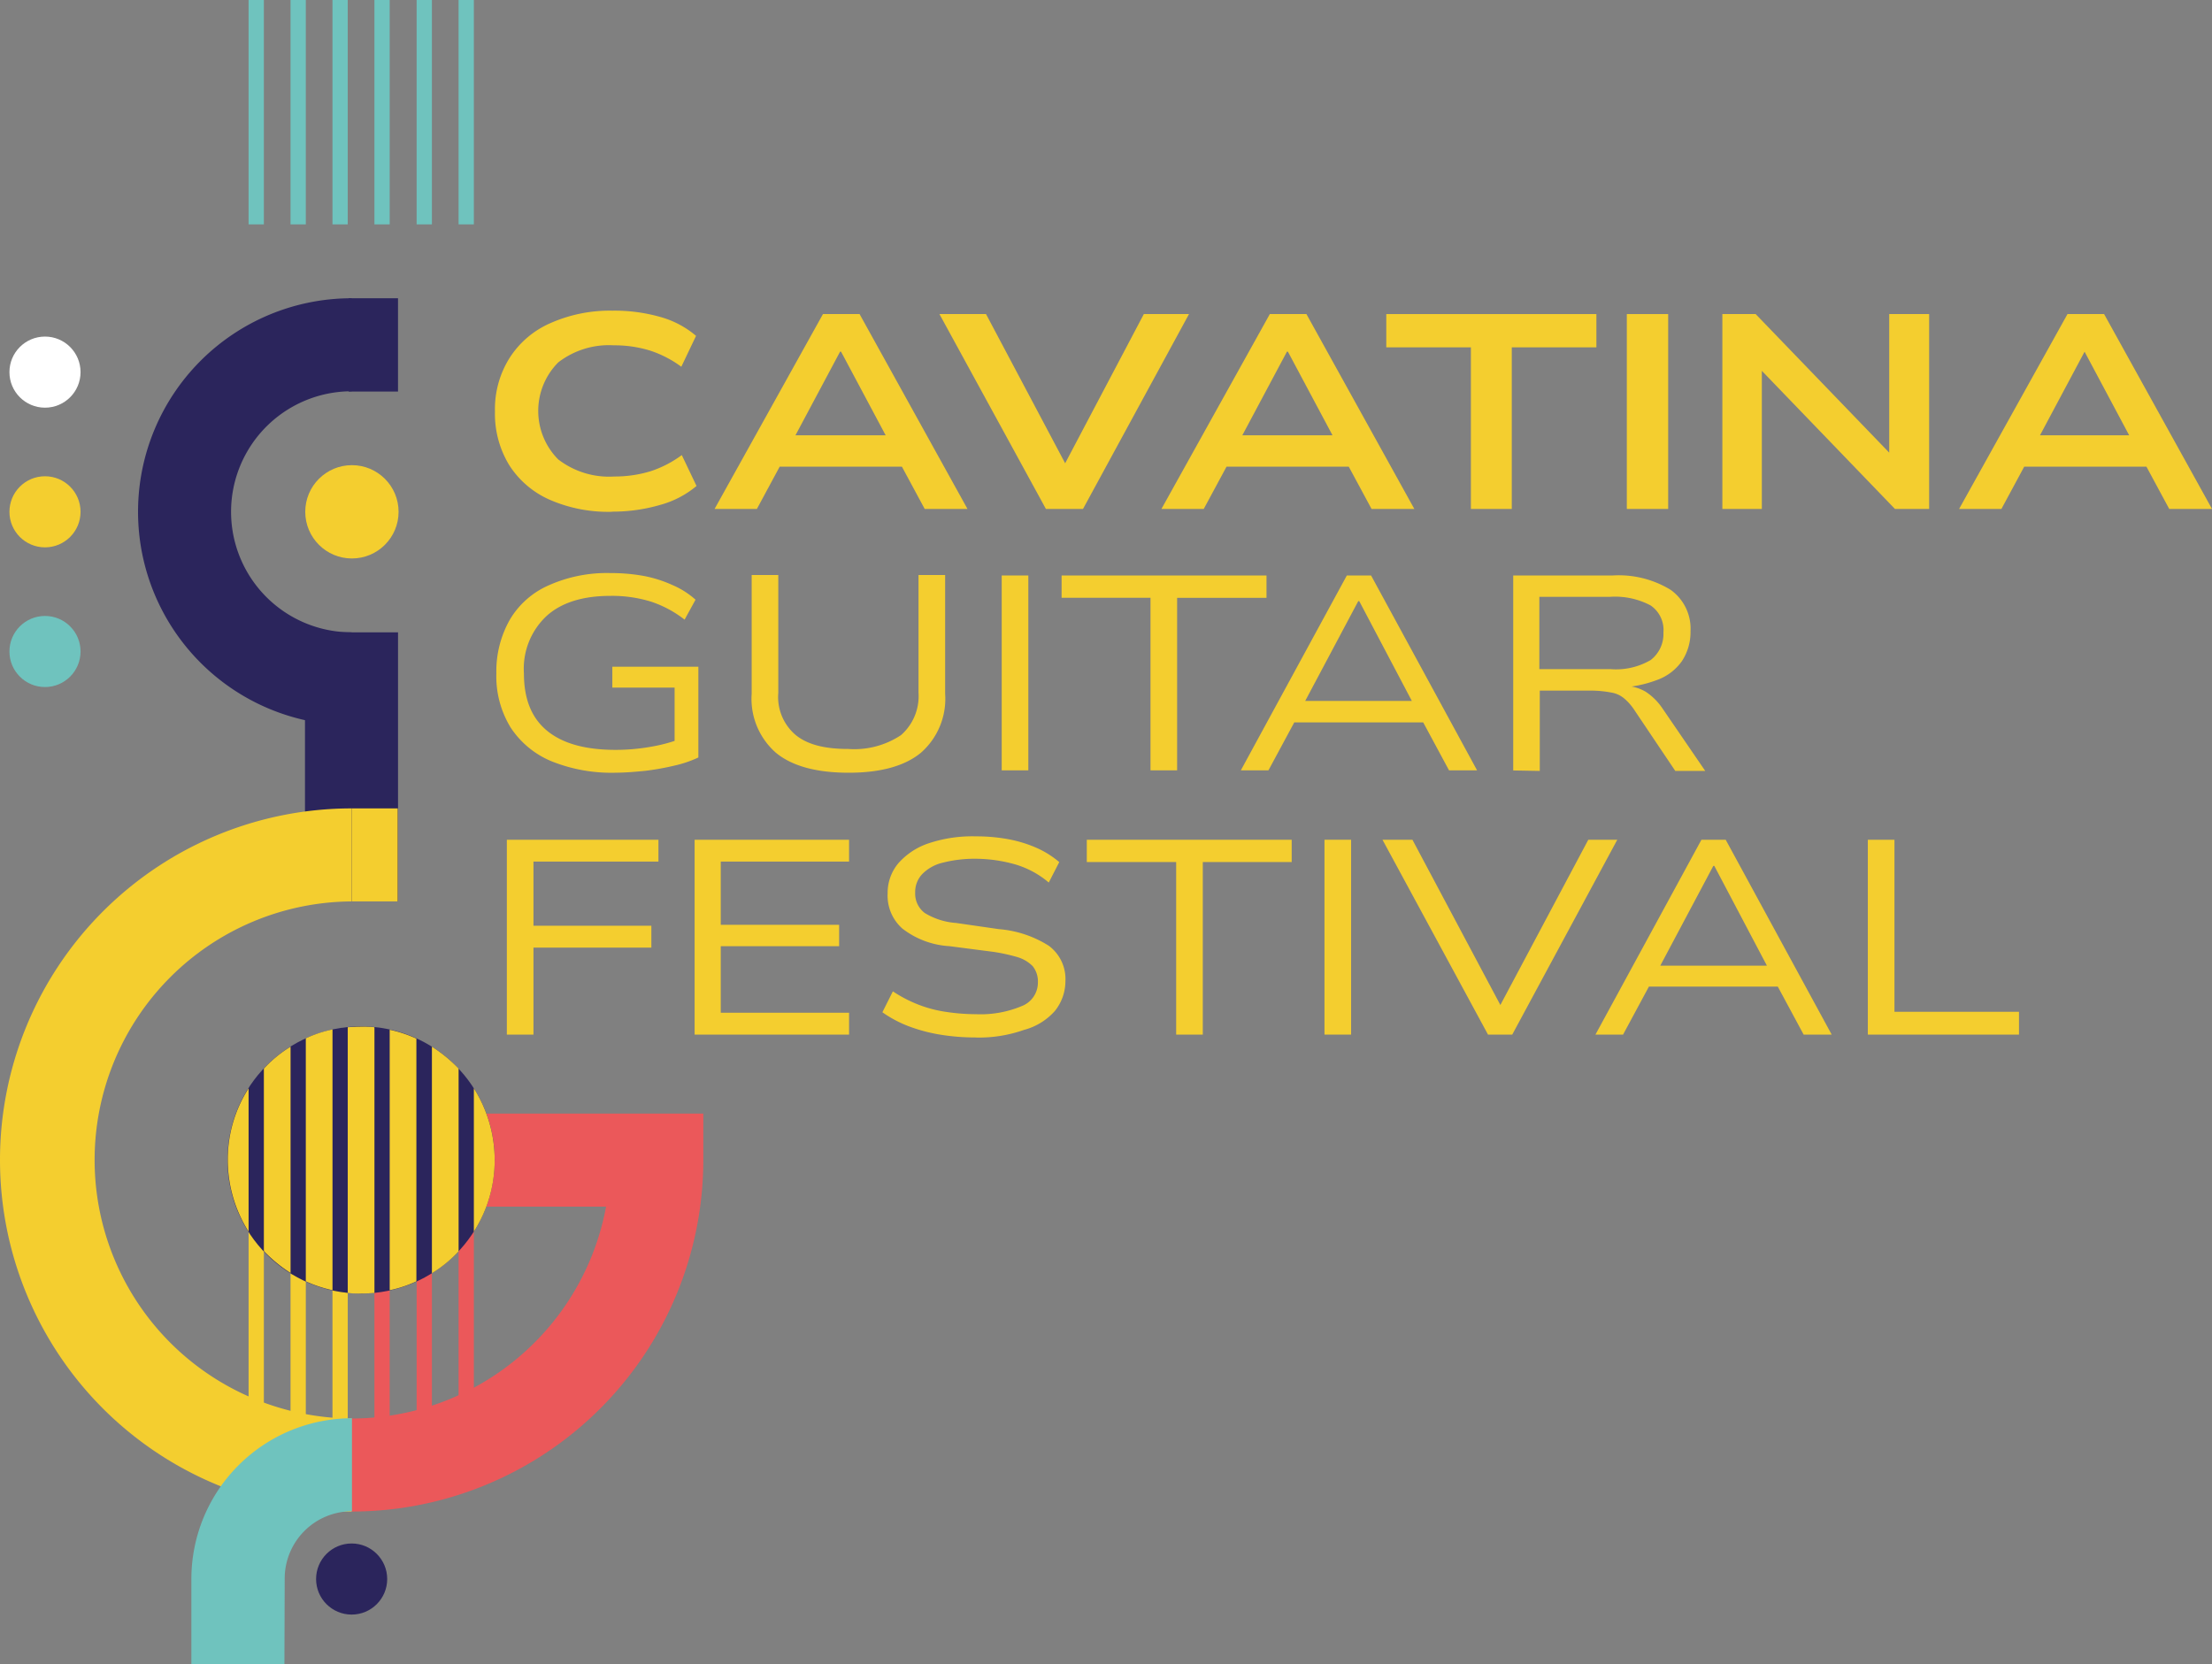 <svg xmlns="http://www.w3.org/2000/svg" width="232" height="174.557" viewBox="0 0 232 174.557"><rect x="0" y="0" width="232" height="174.557" fill="#808080" stroke="none"/><g transform="translate(-46.3)"><g transform="translate(46.3)"><g transform="translate(51.913 32.598)"><path d="M236.765,132.99a15.345,15.345,0,0,1-6.482-1.246A9.631,9.631,0,0,1,226,128.1a10.33,10.33,0,0,1-1.5-5.634,10.058,10.058,0,0,1,1.546-5.634,9.631,9.631,0,0,1,4.288-3.64,15.336,15.336,0,0,1,6.482-1.3,17.494,17.494,0,0,1,4.986.648,9.814,9.814,0,0,1,3.789,1.994l-1.546,3.241a11.5,11.5,0,0,0-3.291-1.7,12.629,12.629,0,0,0-3.789-.548,8.685,8.685,0,0,0-5.833,1.795,7.222,7.222,0,0,0,0,10.171,8.737,8.737,0,0,0,5.883,1.795,12.874,12.874,0,0,0,3.789-.548,11.482,11.482,0,0,0,3.291-1.7l1.546,3.241a10.035,10.035,0,0,1-3.839,1.994,17.813,17.813,0,0,1-5.036.7Z" transform="translate(-224.5 -111.9)" fill="#f4ce2f"/><path d="M270.7,133.042,282.068,112.6h3.839l11.318,20.442h-4.487l-3.091-5.734,1.994,1.3H276.234l1.994-1.3-3.091,5.734Zm13.163-16.5-5.185,9.722-1.047-.947h12.564l-1.047.947-5.185-9.722Z" transform="translate(-247.666 -112.251)" fill="#f4ce2f"/><path d="M329.168,133.042,318,112.6h4.886l8.725,16.453h-.848l8.675-16.453h4.737l-11.118,20.442Z" transform="translate(-271.383 -112.251)" fill="#f4ce2f"/><path d="M364.7,133.042,376.068,112.6h3.839l11.318,20.442h-4.487l-3.091-5.734,1.994,1.3H370.234l1.994-1.3-3.091,5.734Zm13.163-16.5-5.185,9.722-1.047-.947h12.564l-1.047.947-5.185-9.722Z" transform="translate(-294.799 -112.251)" fill="#f4ce2f"/><path d="M420.875,133.042V116.09H412V112.6h22.037v3.49h-8.875v16.952Z" transform="translate(-318.516 -112.251)" fill="#f4ce2f"/><path d="M462.6,133.042V112.6h4.338v20.442Z" transform="translate(-343.888 -112.251)" fill="#f4ce2f"/><path d="M482.7,133.042V112.6h3.49l14.559,15.107H500.2V112.6h4.188v20.442H500.8L486.34,118.035h.5v15.007Z" transform="translate(-353.967 -112.251)" fill="#f4ce2f"/><path d="M532.5,133.042,543.868,112.6h3.839l11.318,20.442h-4.487l-3.091-5.734,1.994,1.3H538.034l1.994-1.3-3.091,5.734Zm13.163-16.5-5.185,9.722-1.1-.947h12.564l-1.1.947-5.185-9.722Z" transform="translate(-378.937 -112.251)" fill="#f4ce2f"/><g transform="translate(0.15 27.522)"><path d="M237.265,188.04a16.845,16.845,0,0,1-6.681-1.2,9.436,9.436,0,0,1-4.288-3.54,10.269,10.269,0,0,1-1.5-5.684,10.94,10.94,0,0,1,1.446-5.684,8.854,8.854,0,0,1,4.138-3.59,14.877,14.877,0,0,1,6.382-1.246,19.365,19.365,0,0,1,3.49.3,13.145,13.145,0,0,1,2.991.947,8.838,8.838,0,0,1,2.443,1.546l-1.147,2.094a11.611,11.611,0,0,0-3.54-1.895,13.808,13.808,0,0,0-4.238-.6c-2.892,0-5.135.7-6.681,2.094a7.564,7.564,0,0,0-2.393,6.033c0,2.692.8,4.687,2.443,6.033s4.038,1.994,7.18,1.994a20.767,20.767,0,0,0,3.54-.3,17.183,17.183,0,0,0,3.241-.848l-.6.9v-6.282h-6.531v-2.194h9.024v9.523a12.093,12.093,0,0,1-2.493.848,27.5,27.5,0,0,1-3.041.548c-1,.1-2.094.2-3.191.2Z" transform="translate(-224.8 -167.1)" fill="#f4ce2f"/><path d="M288.671,188.241q-5.086,0-7.628-2.094a7.523,7.523,0,0,1-2.543-6.182V167.5h2.792v12.365a5.223,5.223,0,0,0,1.845,4.437c1.246,1,3.041,1.446,5.484,1.446a8.852,8.852,0,0,0,5.534-1.446A5.429,5.429,0,0,0,296,179.865V167.5h2.792v12.465a7.523,7.523,0,0,1-2.543,6.182c-1.7,1.4-4.238,2.094-7.578,2.094Z" transform="translate(-251.726 -167.301)" fill="#f4ce2f"/><path d="M331.1,188.042V167.6h2.792v20.442Z" transform="translate(-278.101 -167.351)" fill="#f4ce2f"/><path d="M353.023,188.042v-18.1H343.7V167.6h21.489v2.343h-9.373v18.1Z" transform="translate(-284.419 -167.351)" fill="#f4ce2f"/><path d="M381.4,188.042,392.518,167.6h2.543l11.118,20.442h-2.942l-3.141-5.833,1.446.8H385.937l1.5-.8-3.141,5.833Zm12.315-17.749-5.883,11.068-.947-.6H400.6l-.947.6-5.833-11.068Z" transform="translate(-303.322 -167.351)" fill="#f4ce2f"/><path d="M438.7,188.042V167.6h10.42a10.435,10.435,0,0,1,6.083,1.5,5,5,0,0,1,2.094,4.338,5.53,5.53,0,0,1-.9,3.141,5.428,5.428,0,0,1-2.643,1.994,12.514,12.514,0,0,1-4.188.8l.3-.249.6.05a4.675,4.675,0,0,1,2.094.6,6.175,6.175,0,0,1,1.745,1.7l4.537,6.631H455.7l-4.288-6.382a5.57,5.57,0,0,0-1.1-1.246,2.791,2.791,0,0,0-1.346-.6,11.46,11.46,0,0,0-2.094-.2h-5.385v8.426l-2.792-.05Zm2.742-10.62h7.429a7.2,7.2,0,0,0,4.238-.947,3.442,3.442,0,0,0,1.346-2.892,3.114,3.114,0,0,0-1.346-2.842,7.962,7.962,0,0,0-4.288-.9h-7.379v7.578Z" transform="translate(-332.054 -167.351)" fill="#f4ce2f"/></g><g transform="translate(1.246 55.143)"><path d="M227,243.642V223.2h15.9v2.293H229.792v6.731h12.365v2.293H229.792v9.124Z" transform="translate(-227 -222.851)" fill="#f4ce2f"/><path d="M266.5,243.642V223.2h16.2v2.293H269.242v6.631h12.415v2.244H269.242v6.98H282.7v2.293Z" transform="translate(-246.806 -222.851)" fill="#f4ce2f"/><path d="M315.772,243.59a22.719,22.719,0,0,1-3.739-.3,17.273,17.273,0,0,1-3.341-.9A12.5,12.5,0,0,1,306,240.947l1.1-2.194a13.883,13.883,0,0,0,2.692,1.4,13.228,13.228,0,0,0,2.842.748,21.249,21.249,0,0,0,3.191.249,11.118,11.118,0,0,0,4.786-.848,2.642,2.642,0,0,0,1.7-2.493,2.561,2.561,0,0,0-.548-1.7,3.769,3.769,0,0,0-1.6-.947,19.118,19.118,0,0,0-2.493-.548l-4.637-.6a8.913,8.913,0,0,1-4.936-1.845,4.609,4.609,0,0,1-1.546-3.689,4.816,4.816,0,0,1,1.147-3.191,7.326,7.326,0,0,1,3.241-2.094,14.442,14.442,0,0,1,4.886-.7,18.255,18.255,0,0,1,3.39.3,13.489,13.489,0,0,1,2.942.9,9.709,9.709,0,0,1,2.393,1.5l-1.1,2.144a9.6,9.6,0,0,0-3.49-1.895,15.427,15.427,0,0,0-4.188-.6,13.46,13.46,0,0,0-3.39.4,4.425,4.425,0,0,0-2.194,1.2,2.711,2.711,0,0,0-.748,1.944,2.54,2.54,0,0,0,1,2.144,7.262,7.262,0,0,0,3.291,1.047l4.487.648a11.49,11.49,0,0,1,5.235,1.745,4.344,4.344,0,0,1,1.745,3.689,5.012,5.012,0,0,1-1.1,3.141,6.562,6.562,0,0,1-3.241,1.994,14.148,14.148,0,0,1-5.085.8Z" transform="translate(-266.612 -222.5)" fill="#f4ce2f"/><path d="M358.373,243.642v-18.1H349V223.2h21.489v2.343h-9.323v18.1Z" transform="translate(-288.173 -222.851)" fill="#f4ce2f"/><path d="M399,243.642V223.2h2.792v20.442Z" transform="translate(-313.244 -222.851)" fill="#f4ce2f"/><path d="M422.268,243.642,411.2,223.2h3.141l9.523,17.9h-.6l9.523-17.9h3.041l-11.019,20.442Z" transform="translate(-319.361 -222.851)" fill="#f4ce2f"/><path d="M456,243.642,467.118,223.2h2.543l11.118,20.442h-2.942l-3.141-5.833,1.446.8H460.537l1.5-.8-3.141,5.833Zm12.365-17.7-5.883,11.068-.947-.6h13.711l-.947.6-5.833-11.068Z" transform="translate(-341.825 -222.851)" fill="#f4ce2f"/><path d="M513.3,243.642V223.2h2.792v18.049h13.063v2.393Z" transform="translate(-370.556 -222.851)" fill="#f4ce2f"/></g></g><g transform="translate(0)"><rect width="9.759" height="28.229" transform="translate(31.987 66.333)" fill="#2b255c"/><g transform="translate(26.073 128.966)"><rect width="1.602" height="24.937" transform="translate(8.798)" fill="#f4ce2f"/><rect width="1.602" height="24.937" transform="translate(4.399 0.029)" fill="#f4ce2f"/><rect width="1.602" height="24.937" transform="translate(13.197)" fill="#eb585a"/><rect width="1.602" height="24.937" transform="translate(17.625 0.029)" fill="#eb585a"/><rect width="1.602" height="24.937" transform="translate(22.024)" fill="#eb585a"/><rect width="1.602" height="24.937" fill="#f4ce2f"/></g><path d="M83.181,364.862a36.881,36.881,0,1,1,0-73.762v9.759a27.122,27.122,0,0,0,0,54.243v9.759Z" transform="translate(-46.3 -206.298)" fill="#f4ce2f"/><path d="M172.9,442.746v-9.759a27.178,27.178,0,0,0,26.685-22.228h-13.4V401h23.6v4.894A36.9,36.9,0,0,1,172.9,442.746Z" transform="translate(-136.019 -284.182)" fill="#eb585a"/><circle cx="14.012" cy="14.012" r="14.012" transform="translate(23.859 107.671)" fill="#2b255c"/><circle cx="3.729" cy="3.729" r="3.729" transform="translate(33.152 161.914)" fill="#2b255c"/><path d="M124.959,536.482H115.2v-8.943A16.865,16.865,0,0,1,132.038,510.7v9.759a7.056,7.056,0,0,0-7.05,7.05l-.029,8.973Z" transform="translate(-95.128 -361.924)" fill="#6fc3be"/><circle cx="4.894" cy="4.894" r="4.894" transform="translate(32.016 48.796)" fill="#f4ce2f"/><path d="M118.4,152.2a22.4,22.4,0,1,1,0-44.8v9.759a12.643,12.643,0,1,0,0,25.286V152.2Z" transform="translate(-81.522 -76.113)" fill="#2b255c"/><g transform="translate(23.888 107.7)"><path d="M156.4,397.122a13.711,13.711,0,0,0,2.8.932V370.7a12.618,12.618,0,0,0-2.8.932Z" transform="translate(-148.214 -370.409)" fill="#f4ce2f"/><path d="M130.485,391.9a13.844,13.844,0,0,0-2.185,7.516,14.1,14.1,0,0,0,2.185,7.516V391.9Z" transform="translate(-128.3 -385.433)" fill="#f4ce2f"/><path d="M186.6,398.126a12.619,12.619,0,0,0,2.8-.932V371.732a13.712,13.712,0,0,0-2.8-.932Z" transform="translate(-169.616 -370.48)" fill="#f4ce2f"/><path d="M216.9,406.932a13.845,13.845,0,0,0,2.185-7.516A14.1,14.1,0,0,0,216.9,391.9v15.032Z" transform="translate(-191.089 -385.433)" fill="#f4ce2f"/><path d="M144.1,376.9a13.39,13.39,0,0,0-2.8,2.3v19.14a15.079,15.079,0,0,0,2.8,2.3V376.9Z" transform="translate(-137.513 -374.803)" fill="#f4ce2f"/><path d="M204.6,379.2a15.079,15.079,0,0,0-2.8-2.3v23.772a13.391,13.391,0,0,0,2.8-2.3V379.2Z" transform="translate(-180.388 -374.803)" fill="#f4ce2f"/><path d="M174.3,369.758a11.228,11.228,0,0,0-1.4-.058c-.466,0-.932.029-1.4.058v27.879a11.228,11.228,0,0,0,1.4.058c.466,0,.932-.029,1.4-.058V369.758Z" transform="translate(-158.915 -369.7)" fill="#f4ce2f"/></g><circle cx="3.729" cy="3.729" r="3.729" transform="translate(0.99 35.308)" fill="#fff"/><circle cx="3.729" cy="3.729" r="3.729" transform="translate(0.99 49.961)" fill="#f4ce2f"/><circle cx="3.729" cy="3.729" r="3.729" transform="translate(0.99 64.614)" fill="#6fc3be"/><rect width="4.836" height="9.759" transform="translate(36.881 84.802)" fill="#f4ce2f"/><rect width="5.185" height="9.788" transform="translate(36.56 31.287)" fill="#2b255c"/><g transform="translate(26.073)"><rect width="1.602" height="23.538" transform="translate(8.798)" fill="#6fc3be"/><rect width="1.602" height="23.538" transform="translate(4.399)" fill="#6fc3be"/><rect width="1.602" height="23.538" transform="translate(13.197)" fill="#6fc3be"/><rect width="1.602" height="23.538" transform="translate(17.625)" fill="#6fc3be"/><rect width="1.602" height="23.538" transform="translate(22.024)" fill="#6fc3be"/><rect width="1.602" height="23.538" fill="#6fc3be"/></g></g></g></g></svg>